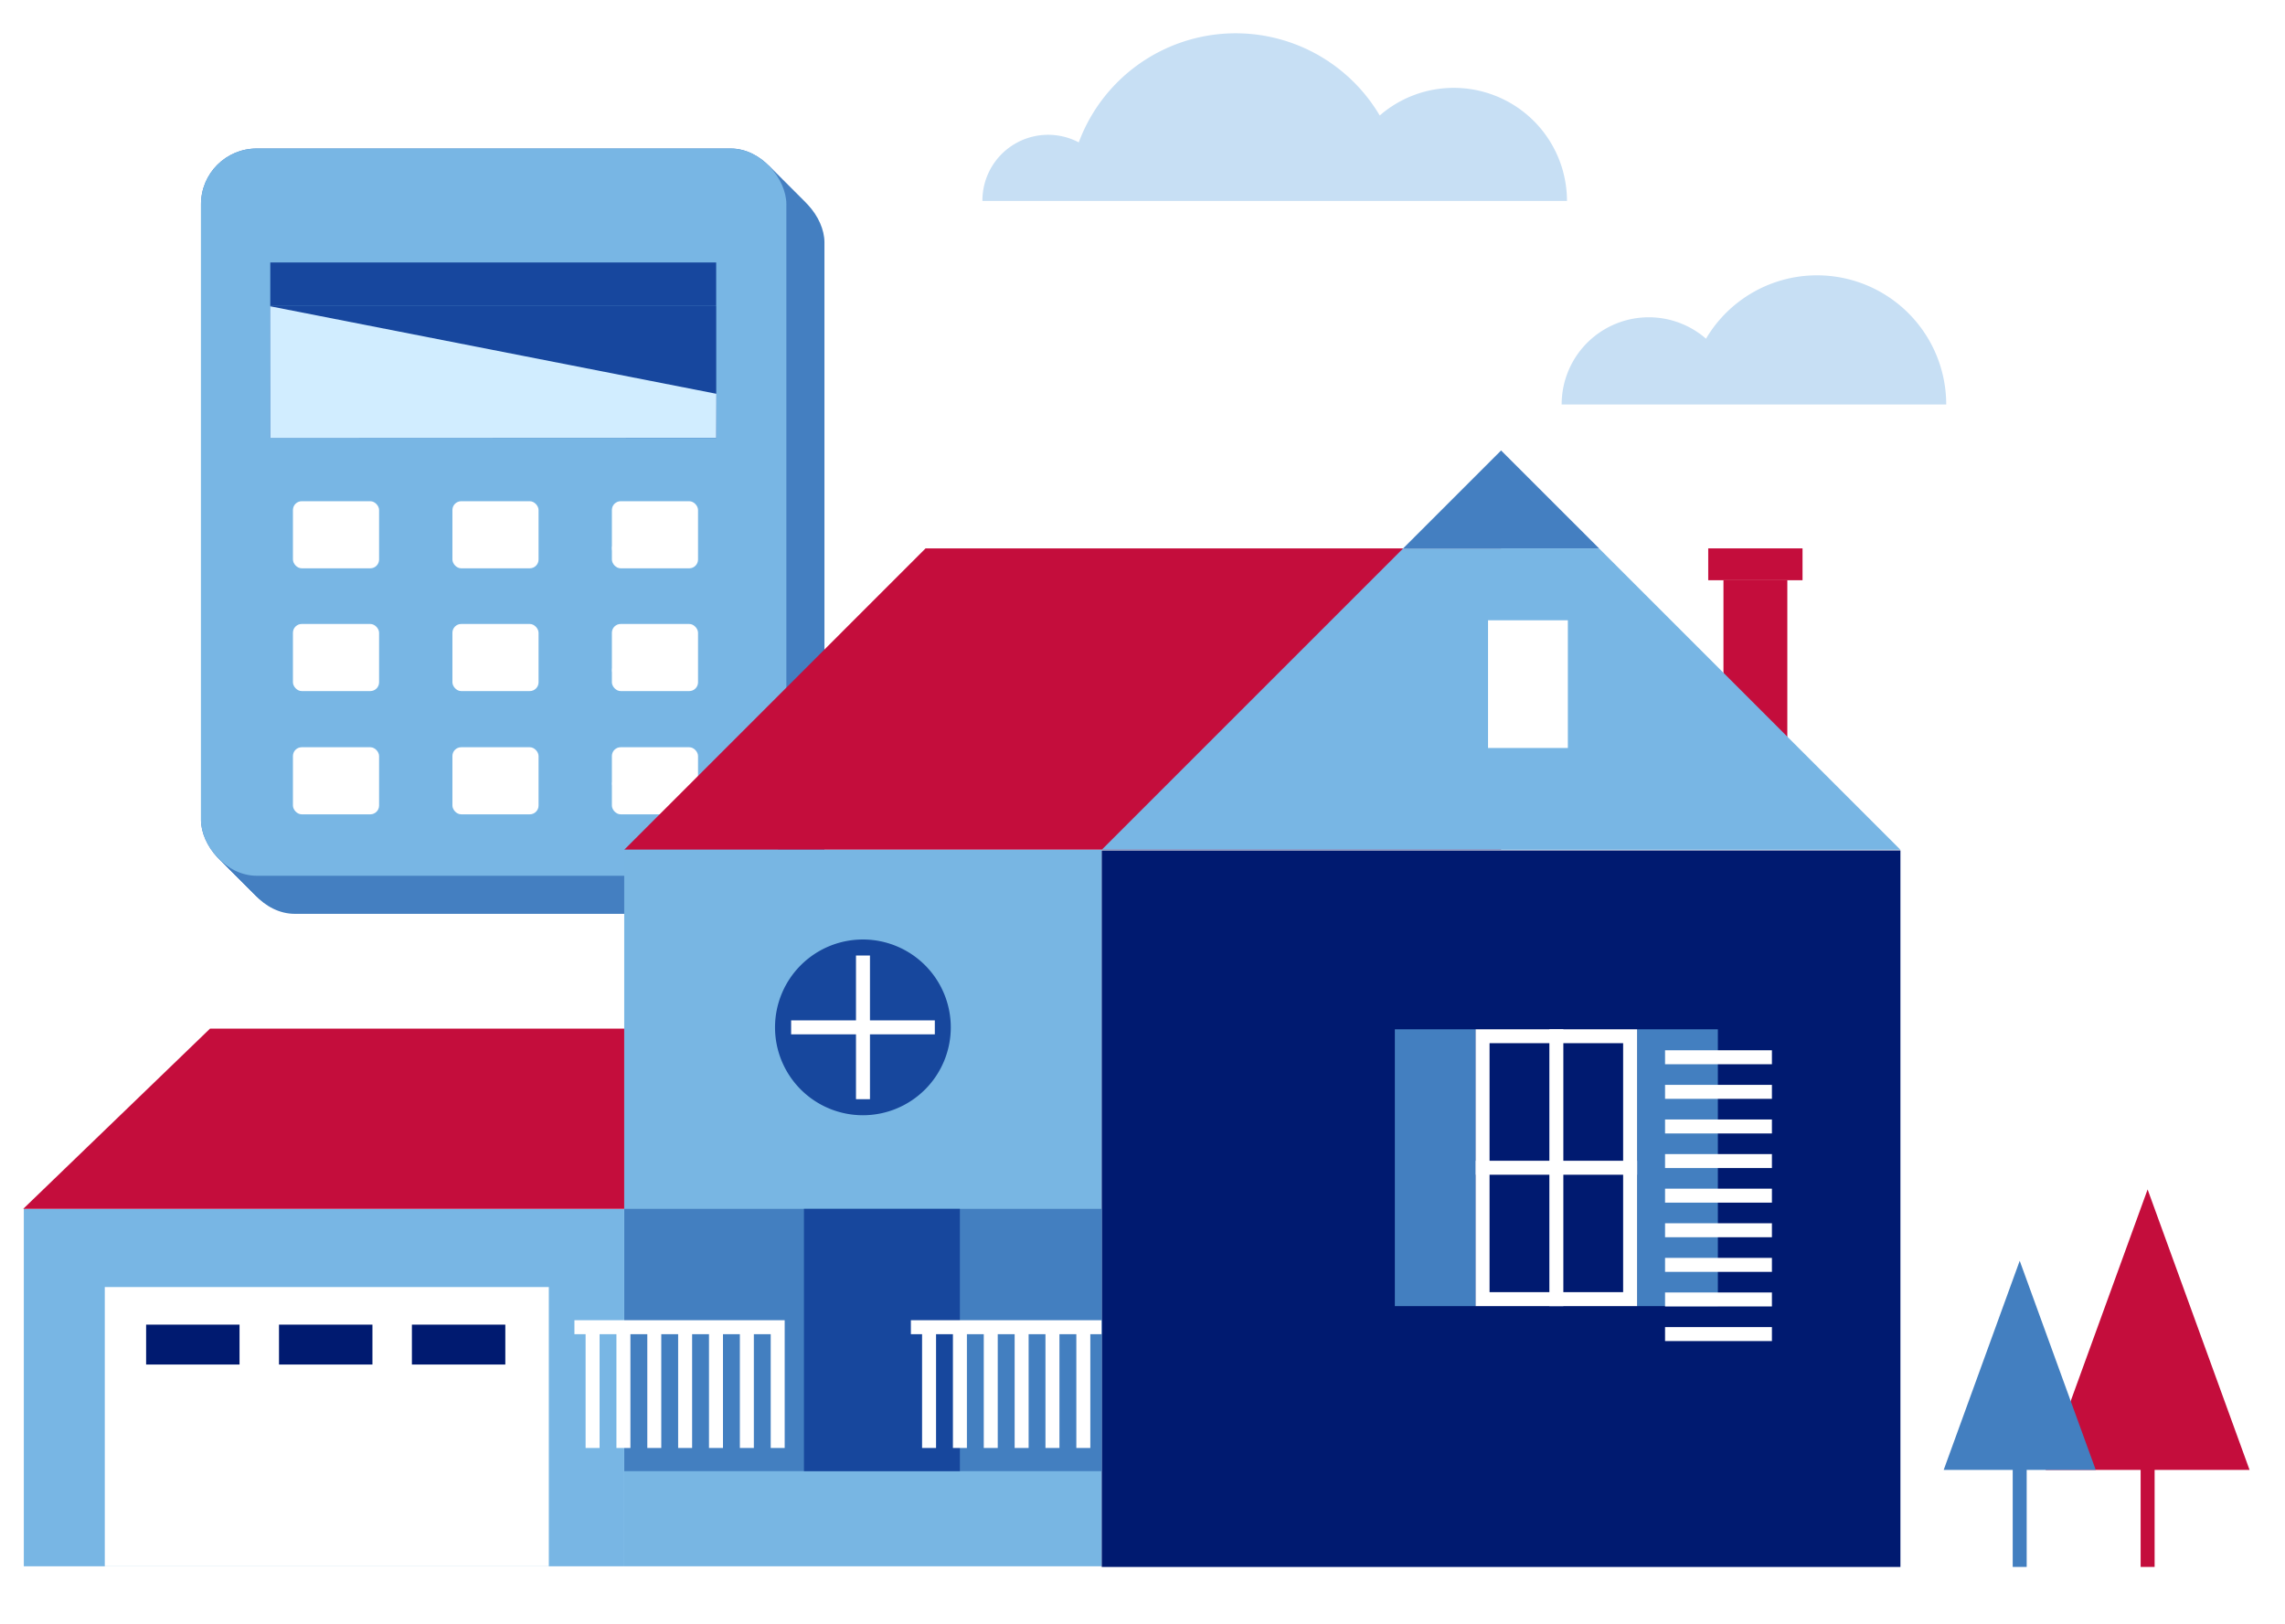 <svg xmlns="http://www.w3.org/2000/svg" viewBox="0 0 780.03 554.58"><title>illustration-house-calculator</title><g id="Layer_2" data-name="Layer 2"><g id="Layer_6" data-name="Layer 6"><rect width="780.03" height="554.58" style="fill:#fff"/><path d="M496.28,30A38.48,38.48,0,0,0,471,39.43a57.13,57.13,0,0,0-102.74,9.18,22.43,22.43,0,0,0-32.89,20H534.92A38.63,38.63,0,0,0,496.28,30" style="fill:#c7dff4"/><path d="M620.28,94a44,44,0,0,0-37.9,21.63,29.75,29.75,0,0,0-49.28,22.47H664.38A44.09,44.09,0,0,0,620.28,94" style="fill:#c7dff4"/><rect x="81.62" y="63.71" width="199.82" height="248.28" rx="19" style="fill:#447fc1"/><rect x="80.62" y="62.71" width="199.82" height="248.28" rx="19" style="fill:#447fc1"/><rect x="79.62" y="61.71" width="199.82" height="248.28" rx="19" style="fill:#447fc1"/><rect x="78.62" y="60.71" width="199.82" height="248.28" rx="19" style="fill:#447fc1"/><rect x="77.62" y="59.71" width="199.82" height="248.28" rx="19" style="fill:#447fc1"/><rect x="76.62" y="58.71" width="199.82" height="248.28" rx="19" style="fill:#447fc1"/><rect x="75.62" y="57.71" width="199.82" height="248.28" rx="19" style="fill:#447fc1"/><rect x="74.62" y="56.71" width="199.82" height="248.28" rx="19" style="fill:#447fc1"/><rect x="73.62" y="55.71" width="199.82" height="248.28" rx="19" style="fill:#447fc1"/><rect x="72.62" y="54.71" width="199.82" height="248.28" rx="19" style="fill:#447fc1"/><rect x="71.62" y="53.71" width="199.82" height="248.28" rx="19" style="fill:#447fc1"/><rect x="70.62" y="52.71" width="199.82" height="248.28" rx="19" style="fill:#447fc1"/><rect x="69.62" y="51.71" width="199.82" height="248.28" rx="19" style="fill:#447fc1"/><rect x="68.62" y="50.71" width="199.82" height="248.28" rx="19" style="fill:#447fc1"/><rect x="68.62" y="50.71" width="199.82" height="248.28" rx="19" style="fill:#78b6e4"/><rect x="92.29" y="104.5" width="152.21" height="44.99" style="fill:#17479e"/><polyline points="232.52 187.15 221.5 187.15 210.49 187.15" style="fill:none;stroke:#c7dff4;stroke-linecap:round;stroke-miterlimit:10;stroke-width:3.31px"/><polyline points="126.38 187.23 115.36 187.23 104.35 187.23" style="fill:none;stroke:#c7dff4;stroke-linecap:round;stroke-miterlimit:10;stroke-width:3.31px"/><polyline points="179.43 187.19 168.45 187.19 157.44 187.19" style="fill:none;stroke:#c7dff4;stroke-linecap:round;stroke-miterlimit:10;stroke-width:3.31px"/><polyline points="232.55 228.82 221.54 228.82 210.53 228.82" style="fill:none;stroke:#c7dff4;stroke-linecap:round;stroke-miterlimit:10;stroke-width:3.31px"/><polyline points="126.41 228.89 115.4 228.89 104.39 228.89" style="fill:none;stroke:#c7dff4;stroke-linecap:round;stroke-miterlimit:10;stroke-width:3.31px"/><polyline points="179.47 228.86 168.45 228.86 157.44 228.86" style="fill:none;stroke:#c7dff4;stroke-linecap:round;stroke-miterlimit:10;stroke-width:3.31px"/><polyline points="232.55 267.5 213.55 267.53 210.56 267.53" style="fill:none;stroke:#c7dff4;stroke-linecap:round;stroke-miterlimit:10;stroke-width:3.31px"/><polyline points="126.41 267.57 115.44 267.61 104.42 267.61" style="fill:none;stroke:#c7dff4;stroke-linecap:round;stroke-miterlimit:10;stroke-width:3.31px"/><polyline points="179.5 267.53 168.49 267.53 157.47 267.57" style="fill:none;stroke:#c7dff4;stroke-linecap:round;stroke-miterlimit:10;stroke-width:3.31px"/><polygon points="244.5 149.45 244.55 134.44 92.25 104.57 92.29 149.52 244.5 149.45" style="fill:#d1edff"/><rect x="92.27" y="89.61" width="152.21" height="14.86" style="fill:#17479e"/><rect x="100" y="255.11" width="29.41" height="22.91" rx="3" style="fill:#fff"/><rect x="154.44" y="255.11" width="29.41" height="22.91" rx="3" style="fill:#fff"/><rect x="208.88" y="255.11" width="29.41" height="22.91" rx="3" style="fill:#fff"/><rect x="100" y="213.03" width="29.41" height="22.91" rx="3" style="fill:#fff"/><rect x="154.44" y="213.03" width="29.41" height="22.91" rx="3" style="fill:#fff"/><rect x="208.88" y="213.03" width="29.41" height="22.91" rx="3" style="fill:#fff"/><rect x="100" y="171.12" width="29.41" height="22.91" rx="3" style="fill:#fff"/><rect x="154.44" y="171.12" width="29.41" height="22.91" rx="3" style="fill:#fff"/><rect x="208.88" y="171.12" width="29.41" height="22.91" rx="3" style="fill:#fff"/><polygon points="213.09 290.11 512.43 290.1 512.43 187.22 315.97 187.22 213.09 290.11" style="fill:#c40d3c"/><rect x="583.14" y="187.22" width="32.19" height="10.87" style="fill:#c40d3c"/><rect x="730.75" y="489.83" width="4.77" height="45.13" style="fill:#c40d3c"/><rect x="213.09" y="290.1" width="163.01" height="244.64" style="fill:#78b6e3"/><rect x="376.1" y="290.34" width="272.65" height="244.63" style="fill:#001a70"/><rect x="558.86" y="351.41" width="27.57" height="94.51" style="fill:#437fc0"/><rect x="503.73" y="396.29" width="55.13" height="4.77" style="fill:#fff"/><rect x="528.91" y="351.41" width="4.77" height="94.51" style="fill:#fff"/><rect x="476.16" y="351.41" width="27.57" height="94.51" style="fill:#437fc0"/><path d="M554.09,441.15h-45.6v-85h45.6Zm4.77-89.74H503.73v94.51h55.13Z" style="fill:#fff"/><rect x="568.4" y="358.57" width="36.48" height="4.77" style="fill:#fff"/><rect x="568.4" y="370.38" width="36.48" height="4.77" style="fill:#fff"/><rect x="568.4" y="382.2" width="36.48" height="4.77" style="fill:#fff"/><rect x="568.4" y="394.01" width="36.48" height="4.77" style="fill:#fff"/><rect x="568.4" y="405.82" width="36.48" height="4.77" style="fill:#fff"/><rect x="568.4" y="417.63" width="36.48" height="4.77" style="fill:#fff"/><rect x="568.4" y="429.45" width="36.48" height="4.77" style="fill:#fff"/><rect x="568.4" y="441.26" width="36.48" height="4.77" style="fill:#fff"/><rect x="568.4" y="453.08" width="36.48" height="4.77" style="fill:#fff"/><rect x="213.09" y="412.71" width="163.01" height="89.55" style="fill:#437fc0"/><rect x="274.44" y="412.71" width="53.24" height="89.55" style="fill:#17479d"/><rect x="8.13" y="412.71" width="204.96" height="122.03" style="fill:#78b6e4"/><polygon points="7.93 412.71 213.09 412.71 213.09 351.19 71.69 351.19 7.93 412.71" style="fill:#c40d3c"/><rect x="35.77" y="439.41" width="151.58" height="95.33" style="fill:#fff"/><path d="M324.57,350.75a30,30,0,1,0-30,30,30,30,0,0,0,30-30" style="fill:#17479d"/><rect x="292.21" y="326.22" width="4.77" height="49.05" style="fill:#fff"/><rect x="270.07" y="348.36" width="49.05" height="4.77" style="fill:#fff"/><rect x="140.61" y="452.24" width="31.89" height="13.62" style="fill:#001a70"/><rect x="95.24" y="452.24" width="31.9" height="13.62" style="fill:#001a70"/><rect x="49.88" y="452.24" width="31.89" height="13.62" style="fill:#001a70"/><rect x="588.34" y="198.09" width="21.8" height="84.46" style="fill:#c40d3c"/><polygon points="698.33 501.83 767.93 501.83 733.13 406.08 698.33 501.83" style="fill:#c40d3c"/><polygon points="663.52 501.83 715.42 501.83 689.47 430.44 663.52 501.83" style="fill:#437fc0"/><rect x="687.08" y="489.83" width="4.77" height="45.13" style="fill:#437fc0"/><polygon points="512.43 153.79 478.99 187.22 545.87 187.22 512.43 153.79" style="fill:#447fc1"/><polygon points="478.99 187.22 376.1 290.11 648.75 290.11 545.86 187.22 478.99 187.22" style="fill:#78b6e4"/><rect x="507.97" y="211.77" width="27.25" height="43.6" style="fill:#fff"/><rect x="310.95" y="450.73" width="65.06" height="4.77" style="fill:#fff"/><rect x="314.77" y="453.12" width="4.77" height="41.23" style="fill:#fff"/><rect x="325.3" y="453.12" width="4.77" height="41.23" style="fill:#fff"/><rect x="335.83" y="453.12" width="4.77" height="41.23" style="fill:#fff"/><rect x="346.37" y="453.12" width="4.77" height="41.23" style="fill:#fff"/><rect x="356.89" y="453.12" width="4.77" height="41.23" style="fill:#fff"/><rect x="367.43" y="453.12" width="4.77" height="41.23" style="fill:#fff"/><rect x="199.91" y="453.12" width="4.77" height="41.23" style="fill:#fff"/><rect x="210.43" y="453.12" width="4.77" height="41.23" style="fill:#fff"/><rect x="220.97" y="453.12" width="4.77" height="41.23" style="fill:#fff"/><rect x="231.5" y="453.12" width="4.77" height="41.23" style="fill:#fff"/><rect x="242.03" y="453.12" width="4.77" height="41.23" style="fill:#fff"/><polygon points="267.87 494.35 263.1 494.35 263.1 455.5 196.09 455.5 196.09 450.73 267.87 450.73 267.87 494.35" style="fill:#fff"/><rect x="252.57" y="453.12" width="4.77" height="41.23" style="fill:#fff"/></g></g></svg>
